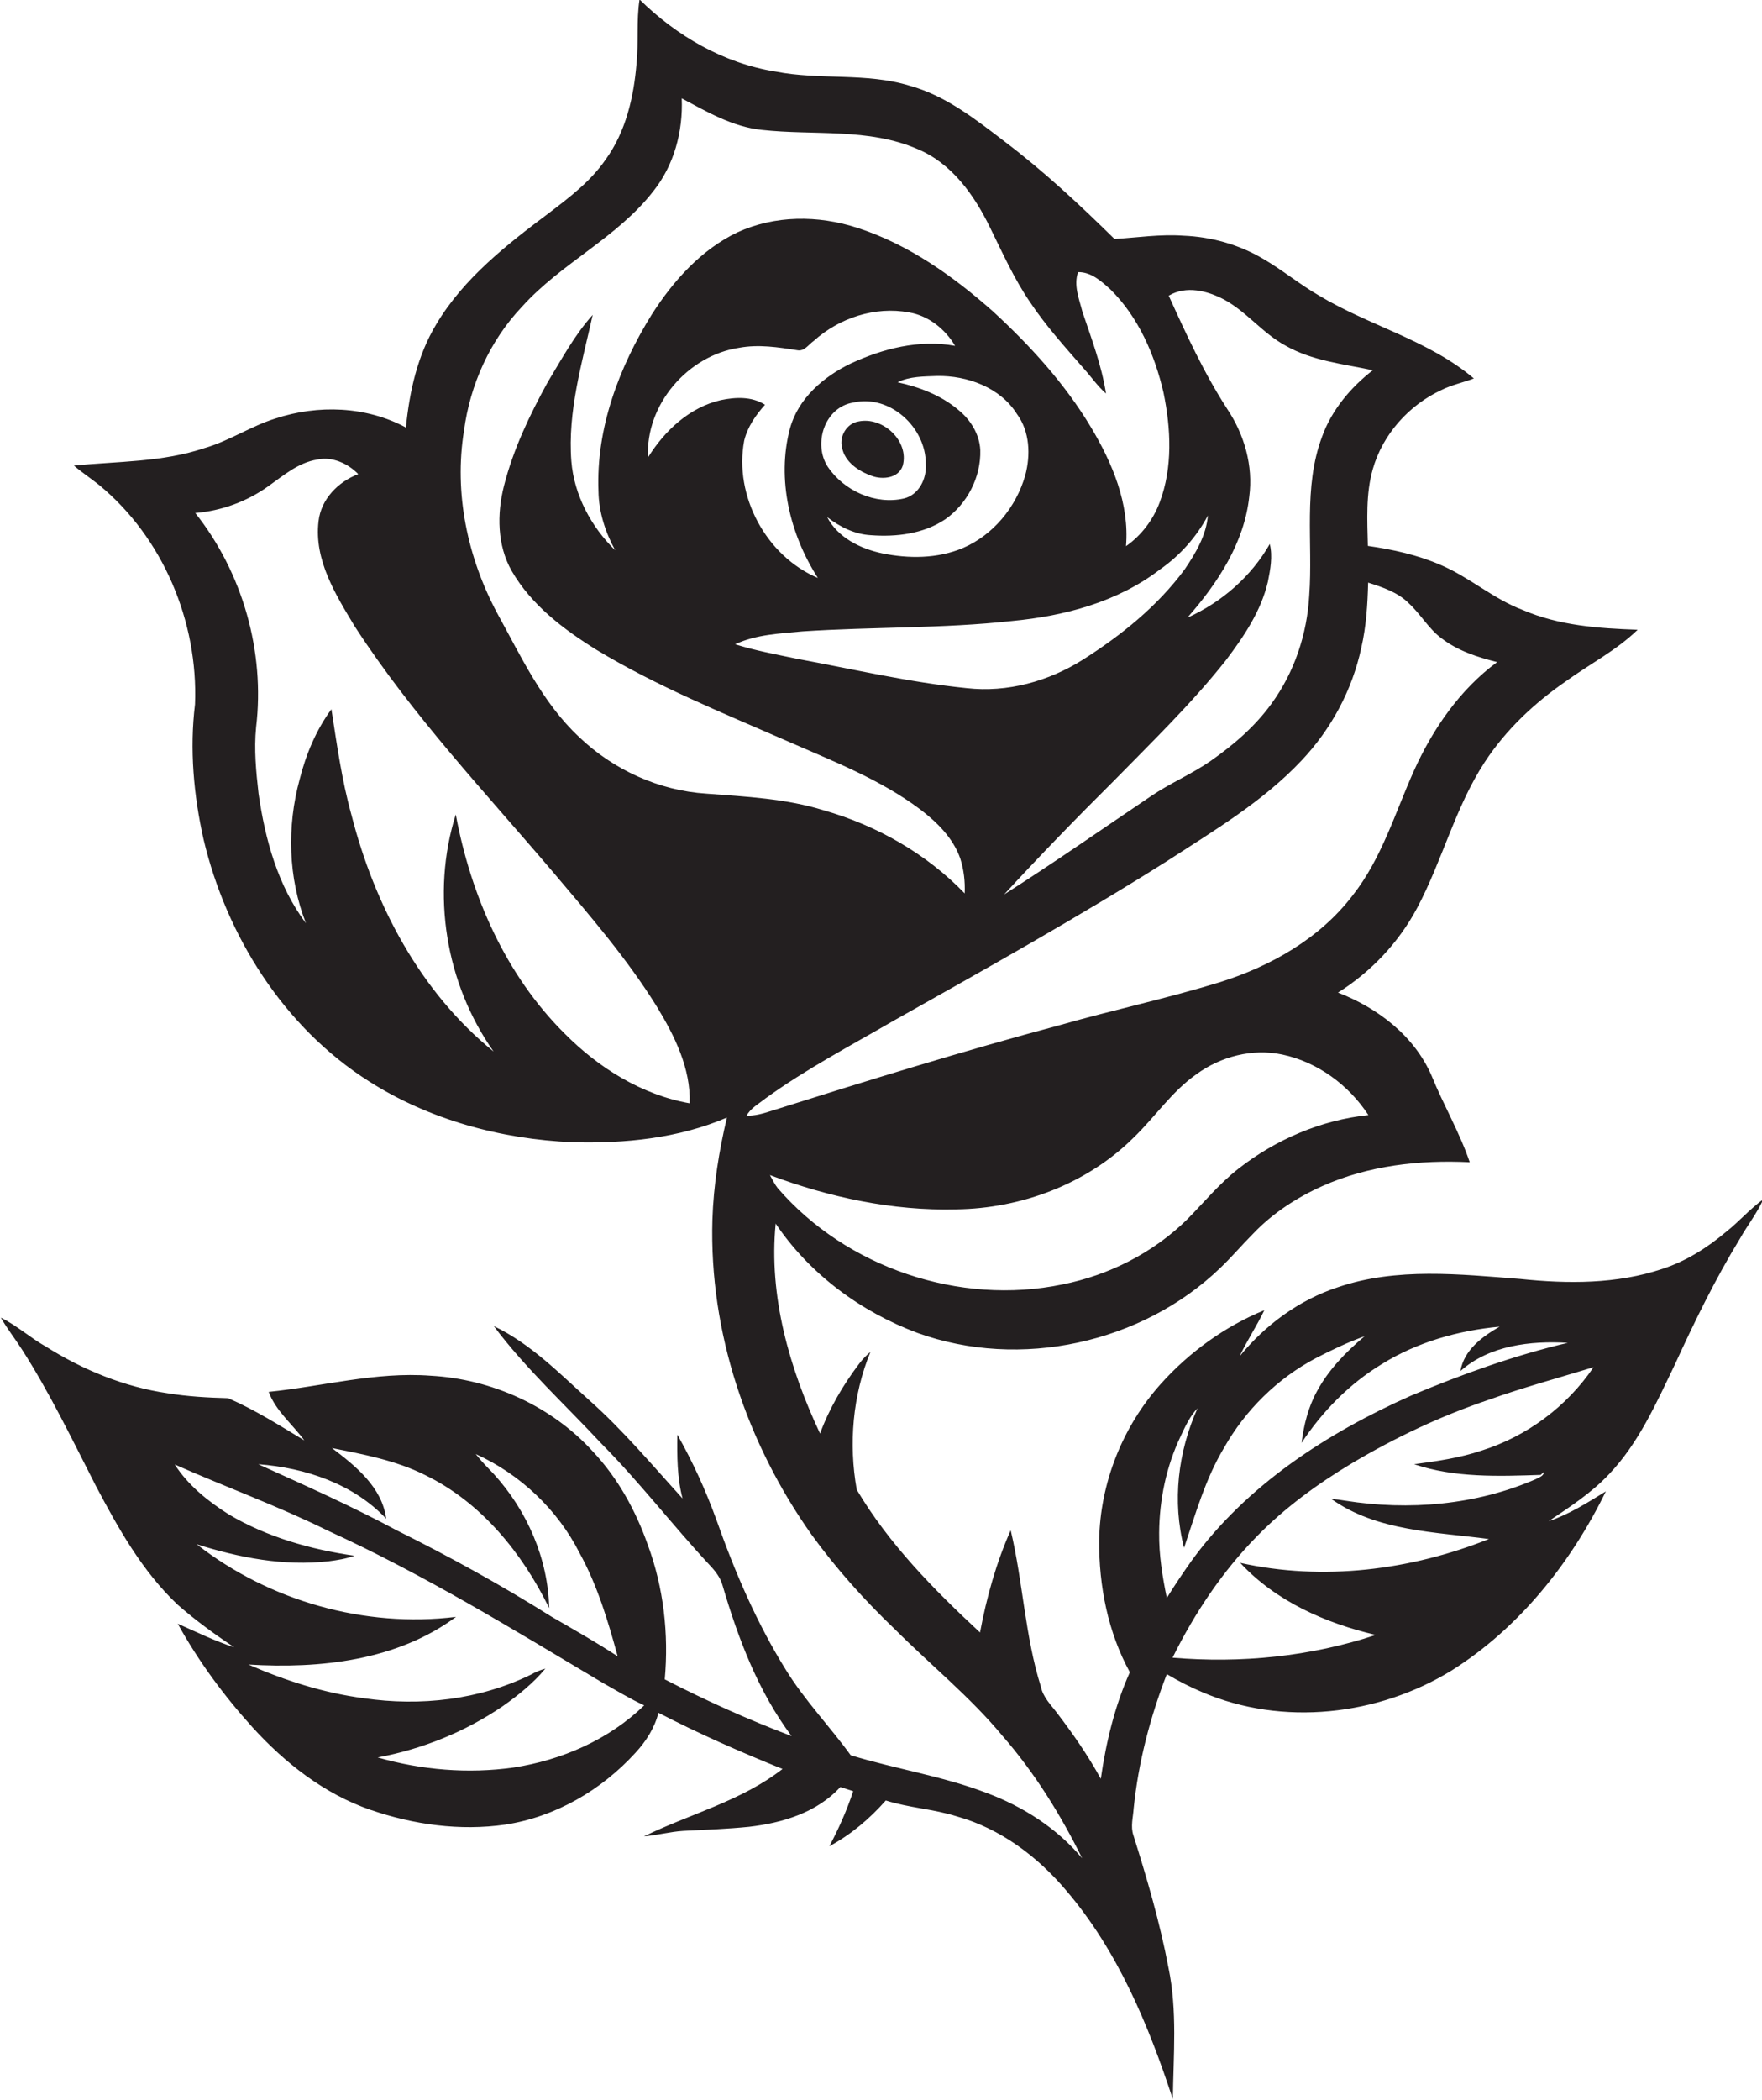 <?xml version="1.0" encoding="utf-8"?>
<!-- Generator: Adobe Illustrator 19.2.0, SVG Export Plug-In . SVG Version: 6.00 Build 0)  -->
<svg version="1.1" id="Layer_1" xmlns="http://www.w3.org/2000/svg" xmlns:xlink="http://www.w3.org/1999/xlink" x="0px" y="0px"
	 viewBox="0 0 643.3 766.3" enable-background="new 0 0 643.3 766.3" xml:space="preserve">
<g>
	<path fill="#231F20" d="M630.2,449.5c-6.9,5.8-14.6,10.7-23.2,13.5c-16.7,5.6-34.6,5.5-51.9,3.7c-22.1-1.7-45.2-4.3-66.6,3
		c-14.1,4.6-26.5,13.7-35.9,25.2c2.7-5.8,6.3-11.1,9-16.8c-14.4,5.9-27.4,15.3-37.8,26.9c-14,15.6-22.2,36.3-22.5,57.2
		c-0.1,16.5,3.2,33.4,11.2,48c-5.5,12.3-8.7,25.6-10.6,38.9c-4.6-8.4-10-16.2-15.8-23.8c-2.3-3.1-5.3-5.9-6.1-9.9
		c-5.8-18.5-6.5-38.1-11-57c-5.3,11.9-8.8,24.5-11.2,37.3c-16.8-15.6-33.2-32.2-45-52.1c-3-16.7-1.5-34.5,5-50.3
		c-1.5,1.3-2.9,2.7-4.1,4.3c-5.9,7.8-10.9,16.3-14.3,25.5c-11.2-23.8-18.8-50.2-16.2-76.6c12.4,18.4,31.1,32.2,51.8,39.9
		c37.4,13.5,82,3.8,110.6-23.8c4.1-3.9,7.8-8.3,11.8-12.3c7.1-7.5,16-13.3,25.4-17.5c16.8-7.5,35.5-9.6,53.8-8.7
		c-3.7-10.9-9.6-20.9-13.9-31.5c-6.3-14.6-19.7-24.8-34.2-30.4c12.1-7.6,22.2-18.3,28.9-30.9c9.2-17.3,13.9-36.7,24.6-53.1
		c7.7-11.8,18.1-21.6,29.7-29.6c8.7-6.3,18.5-11.3,26.2-18.8c-14.2-0.5-28.7-1.5-41.9-7.2c-10.7-4-19.4-11.9-29.9-16.4
		c-8.5-3.7-17.6-5.7-26.7-7c-0.2-9.3-0.8-18.9,1.8-28c3.6-12.7,13.2-23.4,25.1-28.9c3.8-1.9,7.9-2.7,11.8-4.2
		c-16.5-14-38.2-19.2-56.6-30.3c-7.1-4.1-13.3-9.3-20.4-13.4c-8.8-5.2-18.9-8-29.1-8.4c-8.4-0.6-16.8,0.7-25.1,1.2
		c-12.8-12.6-26-24.9-40.3-35.7c-10.6-8.1-21.4-16.6-34.4-20.2c-15.9-4.9-32.9-2-49.1-5.2c-18.9-3-36.1-13-49.6-26.3
		c-1.2,7.8-0.3,15.6-1.1,23.4c-1,12.2-3.9,24.8-11.2,34.9c-5.4,7.9-13.1,13.8-20.6,19.5c-15.5,11.6-31.3,23.9-41.3,40.7
		c-6.9,11.4-9.8,24.6-11.1,37.7c-14.5-7.8-32.1-8.4-47.6-3.3c-9,2.8-16.9,8.2-25.9,10.8c-15.4,5.2-31.8,4.8-47.7,6.4
		c2.9,2.5,6.1,4.6,9.1,7c23.4,19.2,36.3,50,35.1,80.1c-2,16.4-0.5,33.1,3.1,49.2c8.4,35.4,29.3,68.6,60.3,88.3
		c22.1,14.1,48.3,21.2,74.5,22.3c19,0.5,38.6-1.4,56.3-9c-2.9,12.2-4.9,24.7-5.3,37.3c-1.2,41,12.6,81.6,36.2,114.9
		c9,12.4,19.3,23.9,30.4,34.5c13,13,27.4,24.6,39.2,38.8c11.8,13.5,21.3,28.8,29.2,44.8c-9.2-11-21.6-18.9-35-23.9
		c-16-6.1-33.1-8.7-49.5-13.7c-7.6-10.5-16.8-20-23.7-31.2c-10.7-17.2-18.7-35.9-25.4-54.9c-3.9-10.7-8.6-21-14.2-30.9
		c-0.1,7.8-0.1,15.7,1.9,23.3c-11.1-12.2-21.7-24.9-34.1-35.9c-10.9-9.8-21.4-20.6-34.8-27c11.6,15.5,26,28.6,39.2,42.8
		c13.9,14,26,29.8,39.5,44.3c2.1,2.2,4,4.6,4.8,7.5c5.7,19.4,13,38.7,25.2,55c-15.8-6-31.2-12.9-46.3-20.7
		c1.5-16.5-0.4-33.5-6.2-49.1c-4.4-12.5-10.9-24.3-20-34c-15.1-16.6-37-26.5-59.3-27.7c-20-1.5-39.4,3.9-59.1,5.9
		c2.6,7,8.7,11.8,13,17.7c-9.1-5.5-18.1-11.2-27.8-15.4c-7.4-0.2-14.8-0.6-22.1-1.8c-15.8-2.3-30.9-8.5-44.4-17
		c-5.7-3.2-10.6-7.7-16.5-10.6c2.3,4,5.2,7.7,7.7,11.6c10.2,15.9,18.4,33,27,49.8c8.2,15.5,16.9,31.1,29.8,43.3
		c6.5,5.7,13.5,10.8,20.7,15.6c-7.1-2.3-13.8-5.6-20.6-8.6c7.5,13.6,16.8,26.2,27.2,37.7c11.9,13.1,26.3,24.4,43.1,30.2
		c15.7,5.4,32.7,7.8,49.3,5.4c18.3-2.8,35.1-12.6,47.5-26.2c3.9-4.2,7-9.1,8.4-14.6c14.7,7.6,29.9,14.3,45.3,20.5
		c-15,11.7-33.8,16.4-50.6,24.6c4.8-0.4,9.5-1.7,14.4-2c8-0.4,16-0.7,24-1.5c12.2-1.4,24.8-5.2,33.3-14.5c1.5,0.5,3.1,1,4.7,1.5
		c-2.3,7-5.3,13.7-8.7,20.1c7.8-4.2,14.7-10,20.6-16.7c8.5,2.7,17.4,3.1,25.9,5.8c15.9,4.4,29.6,14.7,40.1,27.2
		c18.7,21.9,29.9,48.9,38.8,76c0.2-16,1.7-32.2-1.6-48c-3.1-16.4-7.8-32.4-12.8-48.3c-1.1-3.2-0.1-6.6,0.1-9.8
		c1.7-16.8,6-33.2,12.1-49c4.2,2.5,8.5,4.7,13,6.6c29.2,12.5,64.2,8.6,91.1-8c24.7-15.6,43.5-39.3,56.2-65.3
		c-6.7,4.1-13.4,8.4-20.9,10.9c7.7-5.2,15.6-10.3,22-17.1c10.9-11.4,17.3-26,24.1-40.1c7.2-15.7,14.8-31.3,23.8-46
		c2.7-4.8,6.2-9.2,8.5-14.3C638.6,441.4,634.8,445.9,630.2,449.5z M446.9,109.3c8.3,4.5,14.1,12.3,22.4,16.8
		c9.8,5.6,21.1,6.7,31.9,9c-8.1,6.3-15,14.5-18.5,24.2c-7,18.6-3.3,38.7-4.7,58c-0.8,14.1-5.4,28-13.8,39.5
		c-6,8.3-13.8,15-22.1,20.8c-7,4.9-15,8.2-22,13c-17.8,12-35.4,24.3-53.5,35.8c13-14.1,26.4-27.9,40-41.4c14-14.3,28.5-28.3,41-44.1
		c6.5-8.6,12.8-17.9,15.3-28.6c0.9-4.5,1.8-9.2,0.7-13.8c-6.8,11.9-17.6,21.3-30.1,26.9c11-12.5,20.8-27.3,22.6-44.2
		c1.5-11.2-1.8-22.6-8-31.9c-8.5-13.1-15-27.3-21.4-41.4C433.1,104.1,440.8,106.1,446.9,109.3z M318,195.3
		c9.3,0.7,19.2-0.5,27.1-5.8c8-5.6,13.1-15.4,12.8-25.3c-0.3-5.8-3.6-11.1-8.1-14.7c-6.3-5.3-14.2-8.3-22.1-10
		c4.4-2.2,9.6-2.1,14.4-2.3c11.1-0.2,23.1,4.2,29.2,13.9c4.7,6.4,5,15,3,22.4c-3.3,11.5-11.6,21.7-22.8,26.5
		c-9.3,3.9-19.8,3.9-29.5,1.9c-7.9-1.7-16.1-5.7-20-13.2C306.7,192.3,312.1,195,318,195.3z M311.5,146.9
		c13.4-3.1,26.6,9.1,26.5,22.4c0.4,5.3-2.5,11.3-8,12.6c-10.4,2.4-21.9-2.8-27.8-11.6C296.8,162,301,148.6,311.5,146.9z
		 M310.5,132.7c-9.9,4.8-19.1,12.7-22.1,23.7c-4.9,18.5,0,38.6,10.2,54.5c-18.9-8-30.7-30-26.9-50.1c1.2-5,4.2-9.3,7.6-13.1
		c-4.8-3.1-10.8-2.8-16.1-1.7c-11.4,2.6-20.5,11.1-26.6,20.9c-1-19.2,14.5-37.2,33.3-40c7.1-1.3,14.2-0.2,21.2,0.9
		c2.6,0.5,4.1-2.1,6-3.4c9.3-8.4,22.4-12.7,34.8-10.4c7.1,1.2,13.2,6.1,16.8,12.2C335.6,123.8,322.3,127.2,310.5,132.7z M293,230.4
		c25.5-1.7,51.1-1,76.5-3.8c19.1-1.8,38.5-6.9,54-18.8c7.3-5.1,13.4-11.9,17.5-19.7c-0.6,7.3-4.5,13.8-8.5,19.7
		c-9.9,13.4-23.1,24-37.1,32.9c-12.5,7.9-27.6,12.1-42.5,10.4c-20.9-2.1-41.3-6.9-61.9-10.7c-7.6-1.6-15.3-3-22.6-5.3
		C276.1,231.5,284.7,231.2,293,230.4z M251.8,402.6c-17.5-3.1-33.2-12.9-45.6-25.4c-21.6-21.4-34.3-50.4-39.8-80
		c-9.1,28.9-3.7,61.7,13.8,86.5c-26.7-21.6-43.5-53.5-51.9-86.4c-3.5-12.6-5.3-25.6-7.3-38.5c-5.6,7.6-9.3,16.5-11.6,25.6
		c-4.7,17.2-4.2,35.9,2.3,52.5c-10.3-13.7-14.9-30.6-17.3-47.3c-0.9-8-1.7-16.1-0.9-24.2c3.3-27.6-4.9-56.4-22.2-78.2
		c9.6-0.8,18.9-4.2,26.7-9.8c5.5-3.9,10.9-8.6,17.8-9.7c5.5-1.2,11.2,1.4,15,5.3c-7.3,2.8-13.6,9.1-14.5,17.2
		c-1.7,14.2,6.3,26.9,13.3,38.5c21.1,32.5,47.8,60.7,72.8,90.1c13.2,15.6,26.6,31.1,37.4,48.5C246.3,378,252.2,389.8,251.8,402.6z
		 M257.9,289.6c-17.3-1.1-34-8.7-46.5-20.7c-13.4-12.5-21.2-29.4-29.9-45.2c-10.8-20.2-15.8-43.7-12.1-66.5
		c2.2-16.8,9.5-33,21.2-45.3c14.3-15.9,34.7-25.1,47.9-42.1c7.6-9.5,10.9-21.8,10.4-33.9c9.2,4.9,18.6,10.4,29.2,11.5
		c18.9,2.1,39-0.8,56.9,7c12.5,5.2,20.7,16.8,26.4,28.5c4.6,9.3,8.8,18.8,14.7,27.4c5.8,8.7,12.8,16.4,19.6,24.2
		c2.7,3,5,6.4,8.1,9.1c-1.6-10.3-5.3-20-8.6-29.8c-1.2-4.7-3.3-9.7-1.6-14.5c4.8-0.1,8.6,3.4,11.9,6.4
		c10.2,10.1,16.1,23.8,19.3,37.6c2.7,13.1,3.4,27.3-1.4,40c-2.4,6.4-6.7,12.1-12.3,16c1.3-15.5-5-30.4-12.8-43.4
		c-9.5-15.9-22.2-29.8-35.8-42.3c-14.6-12.9-30.9-24.5-49.6-30.5c-14.2-4.6-30-4.6-43.7,1.7c-13.2,6.3-23.4,17.7-31.2,29.9
		c-12,19.3-20.4,41.6-19.5,64.5c0.1,7.6,2.5,15,6.1,21.6c-8.8-8.6-15-20.2-16-32.5c-1.4-18.2,3.9-35.8,7.8-53.4
		c-6.6,7.3-11.3,16.1-16.4,24.5c-6.6,12-12.6,24.5-16,37.9c-2.6,10.2-2.5,21.7,2.8,31c7.2,12.5,19,21.4,31.1,28.9
		c21.9,13.2,45.6,22.8,69,33c16.8,7.4,34.2,14,49,25.1c6.2,4.7,12.1,10.5,14.7,18c1.3,4.1,1.8,8.4,1.6,12.7
		c-14-14.5-32.1-24.8-51.4-30.3C287,291.4,272.4,290.7,257.9,289.6z M279.5,400.8c14.8-10.7,31-19.2,46.7-28.3
		c33.6-18.9,67.3-37.7,99.9-58.3c17.1-11.1,35-21.7,49.1-36.7c10.8-11.4,18.5-25.7,21.8-41.1c1.8-7.8,2.3-15.8,2.5-23.8
		c5.3,1.7,10.8,3.5,14.8,7.5c4.4,4,7.3,9.4,12.1,12.9c5.9,4.5,13,6.8,20.2,8.6c-13.6,10-23.5,24.4-30.4,39.7
		c-6.9,15.4-11.8,32.1-22.4,45.5c-12,15.7-29.9,25.8-48.4,31.6c-19.2,5.9-38.9,10.1-58.2,15.6c-35.6,9.5-70.8,20.4-106,31.5
		c-2.8,0.9-5.7,1.7-8.6,1.6C274,404.4,277,402.8,279.5,400.8z M349.1,441.3c23.8-0.3,47.8-9.3,64.8-26.2
		c7.8-7.5,13.9-16.8,22.9-23.1c8.9-6.5,20.5-9.5,31.3-7.2c12.9,2.7,24.3,11.1,31.5,22.1c-17.3,1.8-33.8,8.9-47.5,19.6
		c-6.9,5.4-12.5,12.2-18.6,18.4c-12.4,12.2-28.5,20.4-45.6,23.8c-37.6,7.8-78.9-6.1-104-35.2c-1.1-1.4-1.9-3.1-2.8-4.7
		C302.7,436.9,325.9,441.9,349.1,441.3z M141,554.2c-1.5-11.5-11.1-19.2-19.8-25.8c11.5,2.3,23.3,4.5,33.9,9.8
		c20.5,9.9,35.6,28.5,45.4,48.6c-0.4-18.1-8.1-35.6-20.2-48.9c-2.3-2.4-4.6-4.7-6.6-7.3c16.2,7.3,29.9,20.3,37.9,36.1
		c6.5,11.8,10.4,24.8,13.9,37.7c-7.9-5.2-16.1-9.8-24.2-14.5c-18.3-11.5-37.2-21.9-56.5-31.5c-16.4-8.8-33.5-16.4-50.5-24.1
		C111.5,535.6,129.1,541.5,141,554.2z M187.4,645c-16.5,2.3-33.5,0.9-49.5-3.7c16.2-3,31.8-9.3,45.5-18.6c5.7-4,11.2-8.4,15.7-13.8
		c-1.9,0.5-3.7,1.3-5.3,2.2c-18.8,9.2-40.3,11.6-60.9,8.6c-14.6-1.9-28.7-6.4-42.2-12.3c26.1,1.6,54.2-1.4,75.8-17.4
		c-33.4,4.1-68.2-5.8-94.7-26.5c15.5,4.9,31.9,8.1,48.3,6.2c3.1-0.4,6.3-0.9,9.3-2c-16-2.3-31.9-6.8-45.9-15.1
		c-7.6-4.8-14.8-10.6-19.7-18.2c18.5,8.2,37.6,15.1,55.8,24.1c34.9,15.9,67.6,36,100.5,55.6c5,2.8,9.9,5.8,15.1,8.2
		C222.2,634.9,205,642.3,187.4,645z M423.2,559.3c0.1-12.1,2.6-24.2,7.8-35.1c1.7-3.6,3.4-7.4,6.2-10.3c-7.1,15.8-9.3,34-4.9,50.9
		c4.2-12.4,7.8-25.2,14.6-36.5c7.8-13.8,19.5-25.3,33.5-32.7c5.8-3,11.7-5.8,17.8-8c-6.9,5.8-13.3,12.4-17.5,20.3
		c-3.1,5.7-4.7,12.2-5.5,18.6c7.6-11.5,17.5-21.6,29.4-28.8c12.9-8,27.9-12.2,42.9-13.6c-6.3,3.6-13,8.5-14.3,16.2
		c10.6-9.4,25.6-11.1,39.2-10.3c-19.6,4.6-38.7,11.5-57.3,19.3c-30.6,13.6-59.9,32.6-79.9,60c-3.2,4.5-6.3,9.1-9.2,13.8
		C424.4,575.3,423.1,567.4,423.2,559.3z M541,529.3c-8,2.7-16.4,3.9-24.7,5c14.8,5,30.8,4.4,46.2,3.9l1.2-1.1
		c-0.1,1.6-1.9,2-3.1,2.7c-21.7,9.4-46.2,11.5-69.5,7.8c-1.7-0.3-3.3-0.5-5-0.6c16.6,11.8,38,12,57.5,14.6
		C515,573,483,577,452.8,570.3c13,14,31.1,22,49.5,26.3c-23.8,7.9-49.2,10.4-74.2,8.3c8-16.2,18.2-31.5,30.9-44.4
		c10.2-10.4,22-19,34.5-26.5c15.8-9.4,32.5-17.3,50-23.2c12.6-4.5,25.5-8,38.3-11.9C572.1,513.2,557.5,524.1,541,529.3z"/>
	<path fill="#231F20" d="M318.4,173.7c3.9,1.4,9.7,0.8,11.2-3.8c2.4-9-7.3-18-16.2-16.1c-4.2,0.7-7,5.3-6,9.4
		C308.4,168.7,313.6,172,318.4,173.7z"/>
</g>
</svg>
